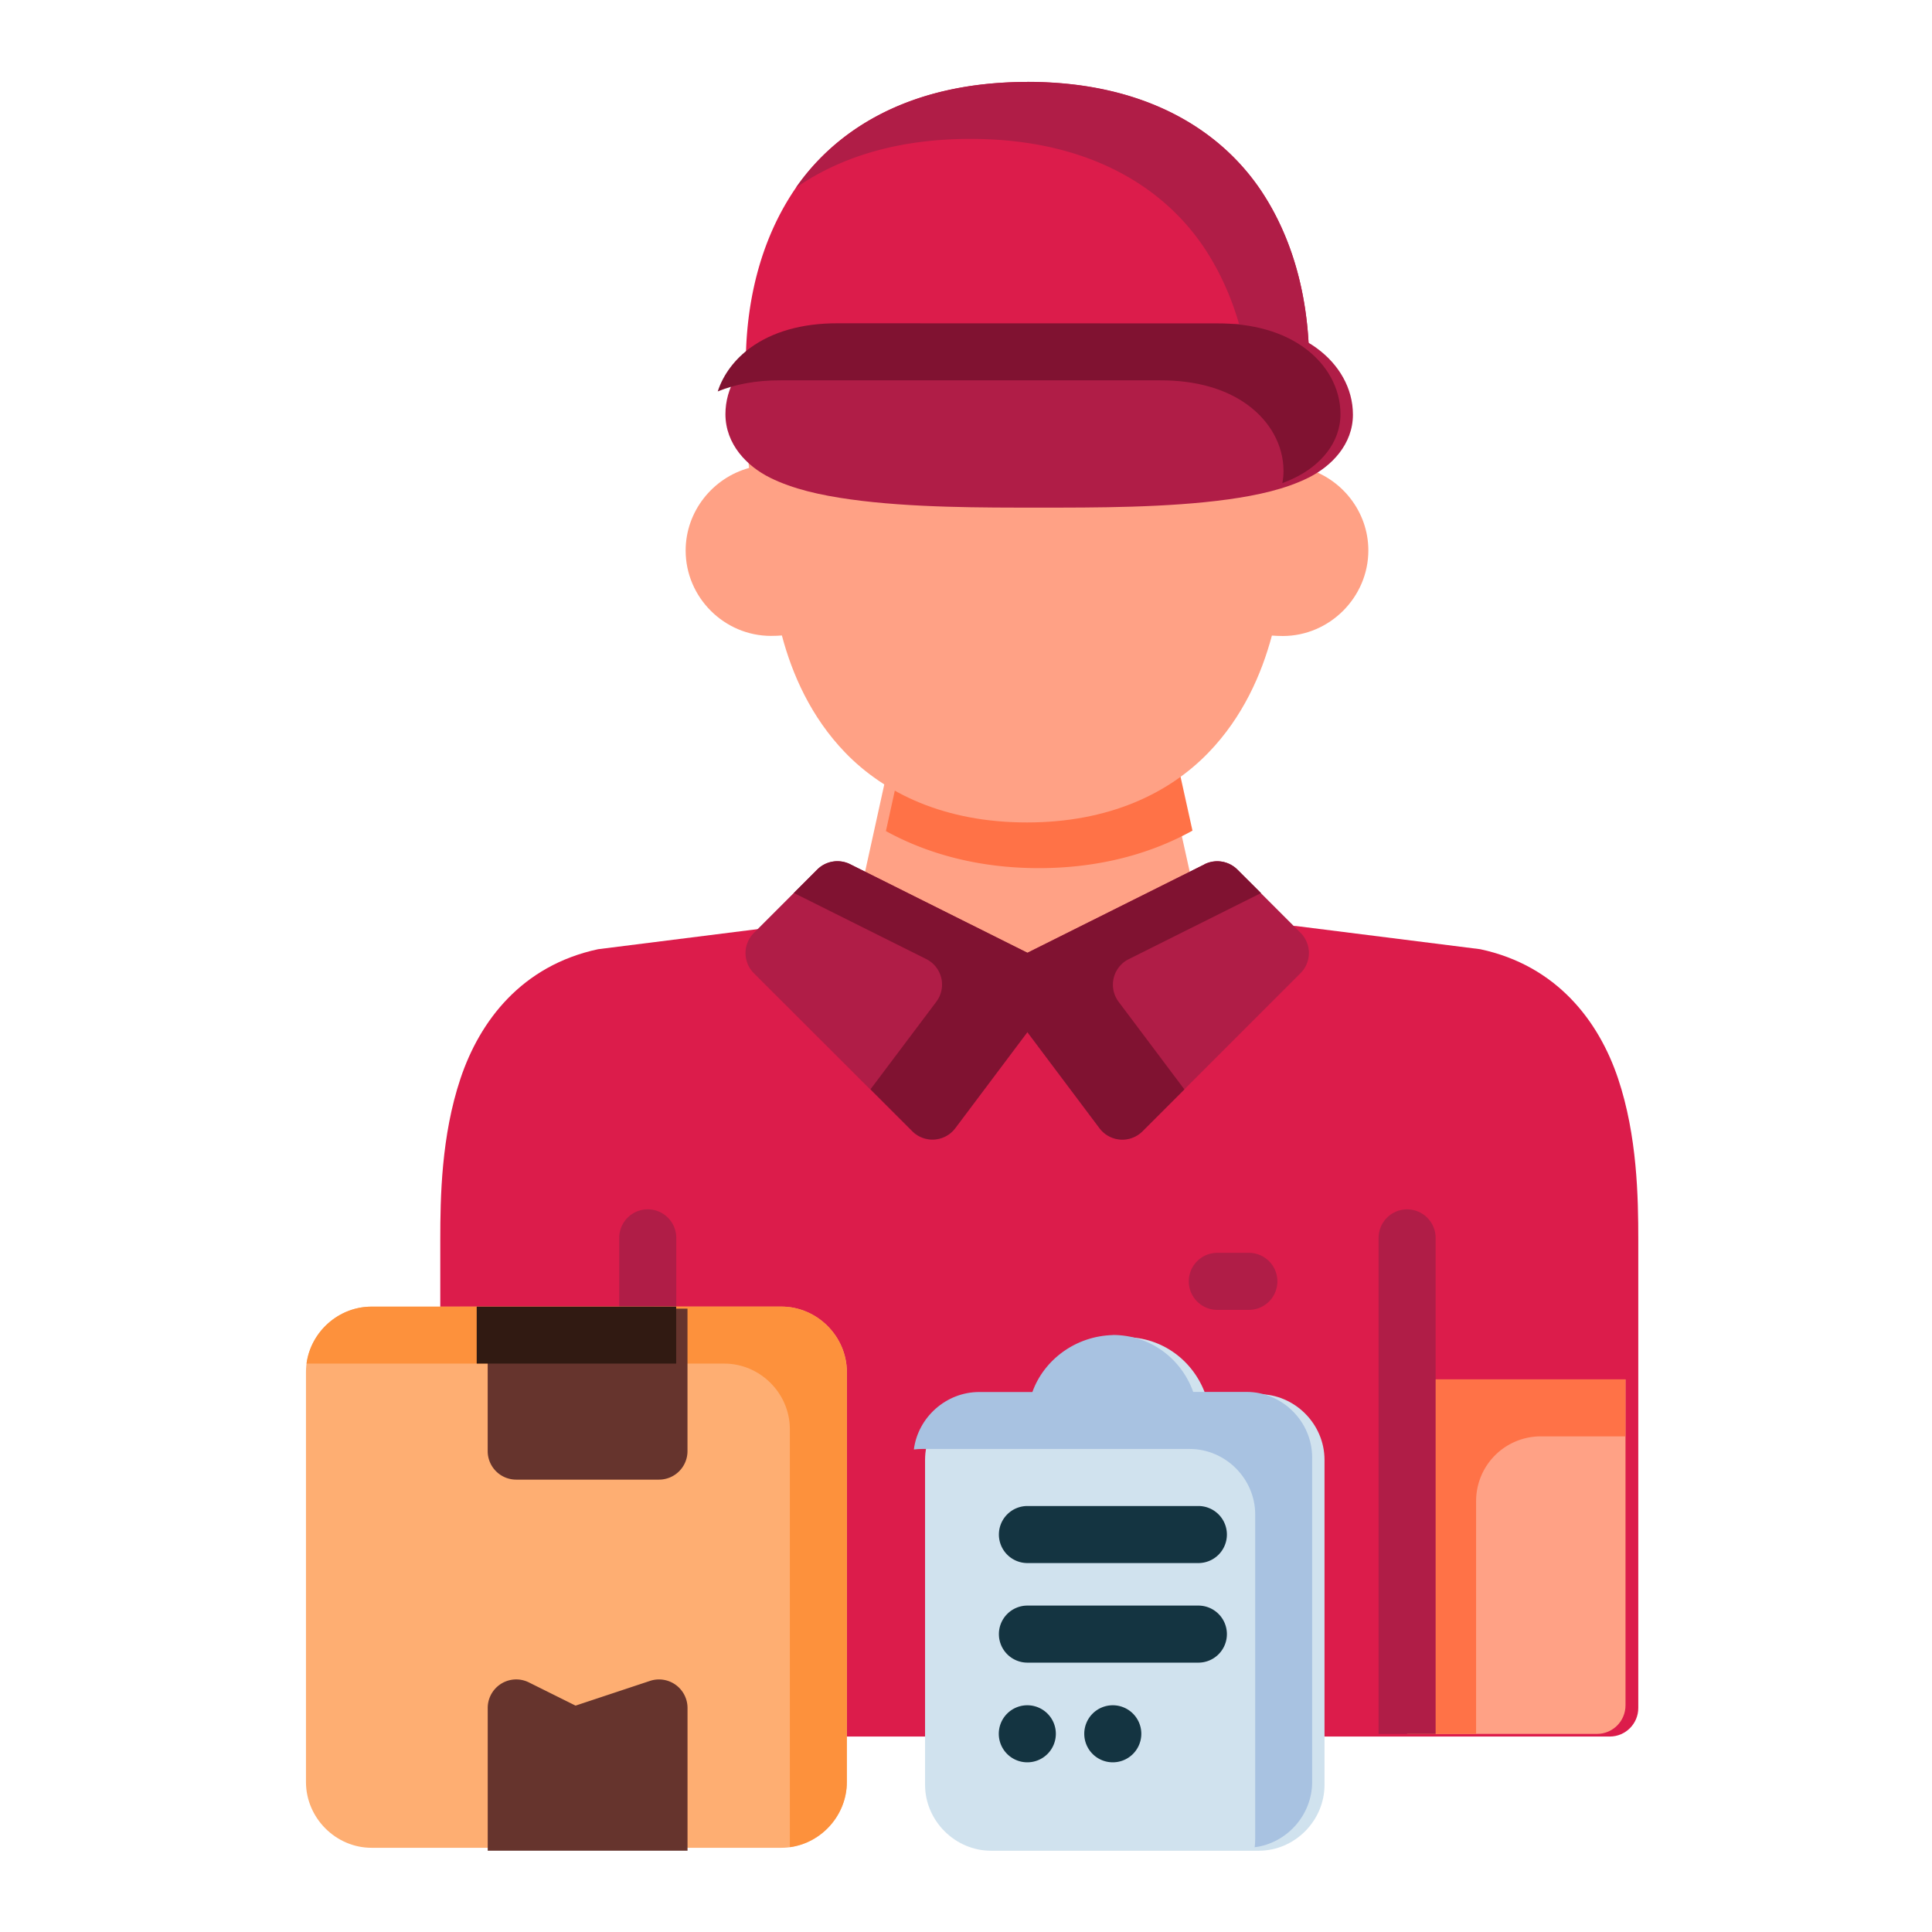 <?xml version="1.0" encoding="UTF-8" standalone="no"?>
<svg
   width="64pt"
   height="64pt"
   viewBox="0 0 22.578 22.578"
   version="1.1"
   id="svg831"
   inkscape:version="1.1.2 (1:1.1+202202050950+0a00cf5339)"
   sodipodi:docname="11 - Delivery Courier.svg"
   inkscape:export-filename="/media/taufikramadhan/Data/Tr Design Studio/Project Design/TR Creative Design/Icon Design/Project Hiring/Icon Icons/019 - Commerce And Shopping/5 - Send/11 - Delivery Courier.png"
   inkscape:export-xdpi="576"
   inkscape:export-ydpi="576"
   xmlns:inkscape="http://www.inkscape.org/namespaces/inkscape"
   xmlns:sodipodi="http://sodipodi.sourceforge.net/DTD/sodipodi-0.dtd"
   xmlns="http://www.w3.org/2000/svg"
   xmlns:svg="http://www.w3.org/2000/svg"
   xmlns:rdf="http://www.w3.org/1999/02/22-rdf-syntax-ns#"
   xmlns:cc="http://creativecommons.org/ns#"
   xmlns:dc="http://purl.org/dc/elements/1.1/">
  <defs
     id="defs825">
    <pattern
       id="EMFhbasepattern"
       patternUnits="userSpaceOnUse"
       width="6"
       height="6"
       x="0"
       y="0" />
    <pattern
       id="EMFhbasepattern-9"
       patternUnits="userSpaceOnUse"
       width="6"
       height="6"
       x="0"
       y="0" />
    <pattern
       id="EMFhbasepattern-0"
       patternUnits="userSpaceOnUse"
       width="6"
       height="6"
       x="0"
       y="0" />
    <pattern
       id="EMFhbasepattern-7"
       patternUnits="userSpaceOnUse"
       width="6"
       height="6"
       x="0"
       y="0" />
    <pattern
       id="EMFhbasepattern-2"
       patternUnits="userSpaceOnUse"
       width="6"
       height="6"
       x="0"
       y="0" />
    <pattern
       id="EMFhbasepattern-98"
       patternUnits="userSpaceOnUse"
       width="6"
       height="6"
       x="0"
       y="0" />
    <pattern
       id="EMFhbasepattern-6"
       patternUnits="userSpaceOnUse"
       width="6"
       height="6"
       x="0"
       y="0" />
    <pattern
       id="EMFhbasepattern-01"
       patternUnits="userSpaceOnUse"
       width="6"
       height="6"
       x="0"
       y="0" />
    <pattern
       id="EMFhbasepattern-07"
       patternUnits="userSpaceOnUse"
       width="6"
       height="6"
       x="0"
       y="0" />
    <pattern
       id="EMFhbasepattern-8"
       patternUnits="userSpaceOnUse"
       width="6"
       height="6"
       x="0"
       y="0" />
    <pattern
       id="EMFhbasepattern-4"
       patternUnits="userSpaceOnUse"
       width="6"
       height="6"
       x="0"
       y="0" />
    <pattern
       id="EMFhbasepattern-40"
       patternUnits="userSpaceOnUse"
       width="6"
       height="6"
       x="0"
       y="0" />
    <pattern
       id="EMFhbasepattern-08"
       patternUnits="userSpaceOnUse"
       width="6"
       height="6"
       x="0"
       y="0" />
    <pattern
       id="EMFhbasepattern-04"
       patternUnits="userSpaceOnUse"
       width="6"
       height="6"
       x="0"
       y="0" />
    <pattern
       id="EMFhbasepattern-014"
       patternUnits="userSpaceOnUse"
       width="6"
       height="6"
       x="0"
       y="0" />
    <pattern
       id="EMFhbasepattern-27"
       patternUnits="userSpaceOnUse"
       width="6"
       height="6"
       x="0"
       y="0" />
    <pattern
       id="EMFhbasepattern-09"
       patternUnits="userSpaceOnUse"
       width="6"
       height="6"
       x="0"
       y="0" />
    <pattern
       id="EMFhbasepattern-5"
       patternUnits="userSpaceOnUse"
       width="6"
       height="6"
       x="0"
       y="0" />
    <pattern
       id="EMFhbasepattern-018"
       patternUnits="userSpaceOnUse"
       width="6"
       height="6"
       x="0"
       y="0" />
  </defs>
  <sodipodi:namedview
     id="base"
     pagecolor="#ffffff"
     bordercolor="#666666"
     borderopacity="1.0"
     inkscape:pageopacity="0.0"
     inkscape:pageshadow="2"
     inkscape:zoom="4.4249417"
     inkscape:cx="43.277406"
     inkscape:cy="55.141969"
     inkscape:document-units="pt"
     inkscape:current-layer="layer1"
     showgrid="false"
     units="pt"
     inkscape:window-width="1366"
     inkscape:window-height="705"
     inkscape:window-x="0"
     inkscape:window-y="31"
     inkscape:window-maximized="1"
     inkscape:pagecheckerboard="true"
     inkscape:showpageshadow="false"
     inkscape:object-paths="true"
     inkscape:snap-intersection-paths="true"
     inkscape:snap-smooth-nodes="true"
     inkscape:snap-midpoints="true"
     showguides="true"
     inkscape:snap-bbox="true"
     inkscape:bbox-nodes="true"
     inkscape:snap-nodes="false"
     inkscape:snap-global="true"
     inkscape:document-rotation="0">
    <inkscape:grid
       type="xygrid"
       id="grid1378" />
    <sodipodi:guide
       position="0.97,21.608"
       orientation="78,0"
       id="guide1380"
       inkscape:locked="false" />
    <sodipodi:guide
       position="0.97,0.97"
       orientation="0,78"
       id="guide1382"
       inkscape:locked="false" />
    <sodipodi:guide
       position="21.608,0.97"
       orientation="-78,0"
       id="guide1384"
       inkscape:locked="false" />
    <sodipodi:guide
       position="21.608,21.608"
       orientation="0,-78"
       id="guide1386"
       inkscape:locked="false" />
  </sodipodi:namedview>
  <g
     inkscape:label="Icon"
     inkscape:groupmode="layer"
     id="layer1"
     transform="translate(0,-274.422)">
    <g
       id="g1045840"
       style="display:inline;stroke-width:0.795"
       transform="matrix(1.258,0,0,1.258,-76.111,-77.278)">
      <path
         style="color:#000000;fill:#ffa185;stroke-width:0.795;stroke-linecap:round;stroke-linejoin:round;stroke-miterlimit:1.5;-inkscape-stroke:none"
         d="m 69.018,286.461 a 0.265,0.265 0 0 0 -0.26,0.207 L 68.465,288 a 0.265,0.265 0 0 0 0.139,0.293 l 1.324,0.662 a 0.265,0.265 0 0 0 0.236,0 l 1.322,-0.662 A 0.265,0.265 0 0 0 71.627,288 l -0.295,-1.332 a 0.265,0.265 0 0 0 -0.258,-0.207 z"
         id="path2596725" />
      <path
         style="color:#000000;fill:#dc1c4b;fill-opacity:1;stroke-width:0.795;stroke-linecap:round;stroke-linejoin:round;stroke-miterlimit:1.5;-inkscape-stroke:none"
         d="m 70.045,280.332 c -1.128,0 -1.825,0.474 -2.191,1.045 -0.366,0.57 -0.424,1.203 -0.424,1.57 a 0.265,0.265 0 0 0 0.264,0.266 h 4.705 a 0.265,0.265 0 0 0 0.264,-0.266 c 0,-0.367 -0.058,-1 -0.424,-1.57 -0.366,-0.57 -1.065,-1.045 -2.193,-1.045 z"
         id="path2596731" />
      <path
         style="color:#000000;fill:#dc1c4b;fill-opacity:1;stroke-width:3.004;stroke-linecap:round;stroke-linejoin:round;stroke-miterlimit:1.5;-inkscape-stroke:none"
         d="m 244.451,35.934 c -0.675,2.013 -0.709,4.171 -0.709,5.654 V 57.998 c -0.002,0.552 0.444,1.002 0.996,1.004 h 40.004 c 0.552,-0.002 0.998,-0.452 0.996,-1.004 V 41.588 c 0,-1.483 -0.034,-3.641 -0.709,-5.654 -0.675,-2.013 -2.145,-3.957 -4.831,-4.532 L 273.75,30.59 c -0.081,-0.01 -0.163,-0.01 -0.244,0 l -8.77,1.1 -8.762,-1.1 c -0.084,-0.011 -0.168,-0.011 -0.252,0 l -6.447,0.812 c -2.685,0.575 -4.149,2.519 -4.824,4.532 z"
         transform="matrix(0.265,0,0,0.265,0,280.067)"
         id="path2596737"
         sodipodi:nodetypes="ssccccsscccccccs" />
      <path
         style="color:#000000;fill:#ffa185;stroke-width:0.795;stroke-linecap:round;stroke-linejoin:round;stroke-miterlimit:1.5;-inkscape-stroke:none"
         d="m 73.574,295.678 h 1.764 c 0.146,-5.2e-4 0.264,-0.119 0.264,-0.266 v -3.027 h -2.027 z"
         id="path2596755"
         sodipodi:nodetypes="cccccc" />
      <path
         id="path1034395"
         style="color:#000000;fill:#ff7247;fill-opacity:1;stroke-width:0.795;stroke-linecap:round;stroke-linejoin:round;stroke-miterlimit:1.5;-inkscape-stroke:none"
         d="m 73.574,292.385 v 3.293 h 0.64 v -2.163 a 0.601,0.601 135 0 1 0.601,-0.601 h 0.786 v -0.529 z"
         sodipodi:nodetypes="ccccccc" />
      <path
         style="color:#000000;fill:#b01d47;fill-opacity:1;stroke-width:0.795;stroke-linecap:round;stroke-linejoin:round;stroke-miterlimit:1.5;-inkscape-stroke:none"
         d="m 73.838,295.678 v -4.607 c 5.74e-4,-0.146 -0.117,-0.265 -0.264,-0.266 -0.147,-5.8e-4 -0.266,0.119 -0.266,0.266 v 4.607 z"
         id="path52375"
         sodipodi:nodetypes="cccccc" />
      <path
         style="color:#000000;fill:#b01d47;fill-opacity:1;stroke-width:0.795;stroke-linecap:round;stroke-linejoin:round;stroke-miterlimit:1.5;-inkscape-stroke:none"
         d="m 66.518,290.805 a 0.265,0.265 0 0 0 -0.264,0.266 v 0.902 a 0.265,0.265 0 0 0 0.264,0.266 0.265,0.265 0 0 0 0.266,-0.266 v -0.902 a 0.265,0.265 0 0 0 -0.266,-0.266 z"
         id="path58703" />
      <path
         style="color:#000000;fill:#b01d47;fill-opacity:1;stroke-width:0.795;stroke-linecap:round;stroke-linejoin:round;stroke-miterlimit:1.5;-inkscape-stroke:none"
         d="m 71.809,291.209 a 0.265,0.265 0 0 0 -0.264,0.264 0.265,0.265 0 0 0 0.264,0.266 h 0.295 a 0.265,0.265 0 0 0 0.264,-0.266 0.265,0.265 0 0 0 -0.264,-0.264 z"
         id="path59303" />
      <path
         style="color:#000000;fill:#feae72;stroke-width:0.795;stroke-linecap:round;stroke-linejoin:round;stroke-miterlimit:1.5;-inkscape-stroke:none"
         d="m 63.953,291.709 c -0.333,0 -0.609,0.276 -0.609,0.609 v 3.807 c 0,0.333 0.276,0.611 0.609,0.611 h 3.807 c 0.333,0 0.609,-0.278 0.609,-0.611 v -3.807 c 0,-0.333 -0.276,-0.609 -0.609,-0.609 z"
         id="path2596719" />
      <path
         id="path1009537"
         style="color:#000000;fill:#fd913c;fill-opacity:1;stroke-width:0.795;stroke-linecap:round;stroke-linejoin:round;stroke-miterlimit:1.5;-inkscape-stroke:none"
         d="m 63.953,291.709 c -0.306,0 -0.564,0.233 -0.604,0.529 h 3.881 c 0.333,0 0.609,0.276 0.609,0.609 v 3.883 c 0.296,-0.04 0.529,-0.299 0.529,-0.606 v -3.807 c 0,-0.333 -0.276,-0.609 -0.609,-0.609 z" />
      <path
         style="color:#000000;fill:#d0e2ee;stroke-width:3.004;stroke-linecap:round;stroke-linejoin:round;stroke-miterlimit:1.5;-inkscape-stroke:none"
         d="m 264.912,47 h -1.865 c -1.259,0 -2.311,1.043 -2.311,2.303 v 11.391 c 0,1.259 1.051,2.311 2.311,2.311 h 9.389 c 1.259,0 2.303,-1.051 2.303,-2.311 V 49.303 C 274.738,48.043 273.695,47 272.436,47 h -1.873 c -0.416,-1.159 -1.493,-2 -2.825,-2 -1.299,0.033 -2.416,0.863 -2.825,2 z"
         transform="matrix(0.265,0,0,0.265,0,280.067)"
         id="path2596773"
         sodipodi:nodetypes="cssssssssccc" />
      <path
         style="color:#000000;fill:#143441;stroke-width:0.795;stroke-linecap:round;stroke-linejoin:round;stroke-miterlimit:1.5;-inkscape-stroke:none"
         d="m 70.045,293.561 a 0.265,0.265 0 0 0 -0.264,0.264 0.265,0.265 0 0 0 0.264,0.266 h 1.588 a 0.265,0.265 0 0 0 0.266,-0.266 0.265,0.265 0 0 0 -0.266,-0.264 z"
         id="path62039" />
      <path
         style="color:#000000;fill:#143441;stroke-width:0.795;stroke-linecap:round;stroke-linejoin:round;stroke-miterlimit:1.5;-inkscape-stroke:none"
         d="m 70.045,294.486 a 0.265,0.265 0 0 0 -0.264,0.266 0.265,0.265 0 0 0 0.264,0.264 h 1.588 a 0.265,0.265 0 0 0 0.266,-0.264 0.265,0.265 0 0 0 -0.266,-0.266 z"
         id="path62315" />
      <path
         id="path2596799"
         style="color:#000000;fill:#66342d;stroke-width:3.004;stroke-linecap:round;stroke-linejoin:round;stroke-miterlimit:1.5;-inkscape-stroke:none"
         d="m 246.432,57 a 1,1 0 0 0 -1.027,0.998 v 5.006 h 7.004 v -5.006 a 1,1 0 0 0 -1.32,-0.945 l -2.605,0.865 -1.633,-0.812 A 1,1 0 0 0 246.432,57 Z"
         transform="matrix(0.265,0,0,0.265,0,280.067)" />
      <path
         id="path916935"
         style="fill:#ff7247;fill-opacity:1;stroke-width:3.004;stroke-linecap:round;stroke-linejoin:round;stroke-miterlimit:1.5"
         d="m 260.854,24.168 a 1,1 0 0 0 -0.982,0.781 l -0.508,2.312 c 1.468,0.807 3.273,1.299 5.359,1.299 2.1,-2.5e-5 3.913,-0.497 5.387,-1.314 l -0.508,-2.297 a 1,1 0 0 0 -0.975,-0.781 z"
         transform="matrix(0.265,0,0,0.265,0,280.067)" />
      <path
         style="color:#000000;fill:#ffa185;stroke-width:0.795;stroke-linecap:round;stroke-linejoin:round;stroke-miterlimit:1.5;-inkscape-stroke:none"
         d="m 67.694,283.367 c -0.157,8.2e-4 -0.279,0.137 -0.262,0.293 l 0.028,0.258 c -0.337,0.092 -0.589,0.403 -0.589,0.767 0,0.435 0.358,0.793 0.793,0.793 0.042,0 0.075,-0.002 0.101,-0.004 0.095,0.359 0.269,0.757 0.588,1.088 0.365,0.378 0.924,0.649 1.688,0.649 0.764,-10e-6 1.322,-0.271 1.687,-0.649 0.319,-0.33 0.493,-0.728 0.589,-1.087 0.03,0.002 0.064,0.004 0.101,0.004 0.435,0 0.795,-0.36 0.795,-0.795 0,-0.364 -0.252,-0.674 -0.589,-0.765 l 0.028,-0.258 c 0.017,-0.157 -0.106,-0.293 -0.264,-0.293 z"
         id="path2596805" />
      <path
         style="color:#000000;fill:#143441;fill-opacity:1;stroke-width:0.795;stroke-linecap:round;stroke-linejoin:round;stroke-miterlimit:1.5"
         d="m 70.046,295.412 a 0.265,0.265 0 0 0 -0.266,0.266 0.265,0.265 0 0 0 0.266,0.264 0.265,0.265 0 0 0 0.264,-0.264 0.265,0.265 0 0 0 -0.264,-0.266 z"
         id="path67578" />
      <path
         style="color:#000000;fill:#143441;fill-opacity:1;stroke-width:0.795;stroke-linecap:round;stroke-linejoin:round;stroke-miterlimit:1.5"
         d="m 70.84,295.412 a 0.265,0.265 0 0 0 -0.266,0.266 0.265,0.265 0 0 0 0.266,0.264 0.265,0.265 0 0 0 0.264,-0.264 0.265,0.265 0 0 0 -0.264,-0.266 z"
         id="path74603" />
      <path
         style="color:#000000;fill:#b01d47;fill-opacity:1;stroke-width:0.795;stroke-linecap:round;stroke-linejoin:round;stroke-miterlimit:1.5;-inkscape-stroke:none"
         d="m 68.4,287.6 a 0.265,0.265 0 0 0 -0.307,0.049 l -0.588,0.588 a 0.265,0.265 0 0 0 0,0.375 l 1.471,1.469 a 0.265,0.265 0 0 0 0.398,-0.027 l 0.883,-1.176 a 0.265,0.265 0 0 0 -0.094,-0.396 z"
         id="path2596833" />
      <path
         style="color:#000000;fill:#b01d47;fill-opacity:1;stroke-width:0.795;stroke-linecap:round;stroke-linejoin:round;stroke-miterlimit:1.5;-inkscape-stroke:none"
         d="m 71.691,287.6 -1.764,0.881 a 0.265,0.265 0 0 0 -0.094,0.396 l 0.883,1.176 a 0.265,0.265 0 0 0 0.398,0.027 l 1.469,-1.469 a 0.265,0.265 0 0 0 0,-0.375 l -0.588,-0.588 a 0.265,0.265 0 0 0 -0.305,-0.049 z"
         id="path2596839" />
      <path
         style="color:#000000;fill:#b01d47;fill-opacity:1;stroke-width:3.004;stroke-linecap:round;stroke-linejoin:round;stroke-miterlimit:1.5;-inkscape-stroke:none"
         d="m 274.48,10.342 c -0.767,-0.565 -1.814,-0.87 -3.078,-0.865 l -13.332,4e-6 c -1.252,-0.003 -2.291,0.301 -3.055,0.857 -0.766,0.558 -1.277,1.396 -1.277,2.31 0,1.062 0.76,1.831 1.564,2.229 0.804,0.399 1.768,0.615 2.828,0.762 2.12,0.294 4.637,0.288 6.605,0.287 1.968,8.31e-4 4.496,0.005 6.615,-0.287 1.06,-0.147 2.022,-0.363 2.826,-0.762 0.804,-0.399 1.559,-1.167 1.559,-2.211 0,-0.925 -0.489,-1.756 -1.256,-2.32 z"
         transform="matrix(0.265,0,0,0.265,0,280.067)"
         id="path2596845"
         sodipodi:nodetypes="sccccscccccs" />
      <path
         id="path2596793"
         style="color:#000000;fill:#66342d;stroke-width:3.004;stroke-linecap:round;stroke-linejoin:round;stroke-miterlimit:1.5;-inkscape-stroke:none"
         d="M 245.404,44.002 V 49 a 1,1 0 0 0 1.004,0.996 h 4.996 A 1,1 0 0 0 252.408,49 v -4.998 z"
         transform="matrix(0.265,0,0,0.265,0,280.067)" />
      <path
         id="path938154"
         style="color:#000000;fill:#b01d47;fill-opacity:1;stroke-width:0.795;stroke-linecap:round;stroke-linejoin:round;stroke-miterlimit:1.5;-inkscape-stroke:none"
         d="m 70.045,280.332 c -1.088,0 -1.774,0.441 -2.15,0.983 0.392,-0.273 0.924,-0.454 1.621,-0.454 1.128,0 1.828,0.474 2.194,1.045 0.289,0.451 0.386,0.94 0.413,1.306 h 0.276 a 0.265,0.265 0 0 0 0.264,-0.266 c 0,-0.367 -0.058,-1 -0.424,-1.57 -0.366,-0.57 -1.065,-1.045 -2.194,-1.045 z" />
      <path
         id="path922056"
         style="color:#000000;fill:#801231;fill-opacity:1;stroke-width:0.795;stroke-linecap:round;stroke-linejoin:round;stroke-miterlimit:1.5;-inkscape-stroke:none"
         d="m 68.281,282.574 c -0.331,-7.7e-4 -0.606,0.08 -0.808,0.227 -0.143,0.104 -0.252,0.246 -0.304,0.406 0.166,-0.068 0.362,-0.104 0.583,-0.103 h 3.527 c 0.334,-10e-4 0.612,0.08 0.814,0.229 0.203,0.149 0.332,0.369 0.332,0.614 0,0.039 -0.004,0.076 -0.011,0.112 0.044,-0.017 0.087,-0.035 0.128,-0.056 0.213,-0.106 0.412,-0.309 0.412,-0.585 0,-0.245 -0.129,-0.465 -0.332,-0.614 -0.203,-0.149 -0.48,-0.23 -0.814,-0.229 z" />
      <path
         id="path940701"
         style="color:#000000;fill:#801231;fill-opacity:1;stroke-width:0.795;stroke-linecap:round;stroke-linejoin:round;stroke-miterlimit:1.5;-inkscape-stroke:none"
         d="m 68.281,287.571 a 0.265,0.265 0 0 0 -0.187,0.077 l -0.218,0.218 1.23,0.614 a 0.265,0.265 0 0 1 0.094,0.396 l -0.612,0.814 0.389,0.389 a 0.265,0.265 0 0 0 0.398,-0.027 l 0.883,-1.176 a 0.265,0.265 0 0 0 -0.094,-0.396 l -1.764,-0.881 a 0.265,0.265 0 0 0 -0.12,-0.028 z" />
      <path
         id="path942892"
         style="color:#000000;fill:#801231;fill-opacity:1;stroke-width:0.795;stroke-linecap:round;stroke-linejoin:round;stroke-miterlimit:1.5;-inkscape-stroke:none"
         d="m 71.811,287.572 a 0.265,0.265 0 0 0 -0.119,0.028 l -1.764,0.881 a 0.265,0.265 0 0 0 -0.094,0.396 l 0.883,1.176 a 0.265,0.265 0 0 0 0.398,0.027 l 0.389,-0.389 -0.611,-0.814 a 0.265,0.265 0 0 1 0.094,-0.396 l 1.229,-0.614 -0.219,-0.218 a 0.265,0.265 0 0 0 -0.186,-0.077 z" />
      <path
         id="path1016603"
         style="color:#000000;fill:#311a12;fill-opacity:1;stroke-width:0.795;stroke-linecap:round;stroke-linejoin:round;stroke-miterlimit:1.5;-inkscape-stroke:none"
         d="m 64.93,291.709 v 0.529 h 1.853 v -0.529 z" />
      <path
         id="path1028089"
         style="color:#000000;fill:#a8c2e1;fill-opacity:1;stroke-width:0.795;stroke-linecap:round;stroke-linejoin:round;stroke-miterlimit:1.5;-inkscape-stroke:none"
         d="m 70.839,291.973 c -0.344,0.009 -0.639,0.228 -0.747,0.529 h -0.494 c -0.308,0 -0.569,0.236 -0.607,0.534 0.025,-0.003 0.051,-0.005 0.078,-0.005 h 2.484 c 0.333,0 0.609,0.276 0.609,0.609 v 3.014 c 0,0.026 -0.002,0.052 -0.005,0.077 0.299,-0.038 0.534,-0.299 0.534,-0.607 v -3.014 c -8e-6,-0.333 -0.276,-0.609 -0.609,-0.609 H 71.586 c -0.11,-0.307 -0.395,-0.529 -0.748,-0.529 z" />
    </g>
  </g>
</svg>
